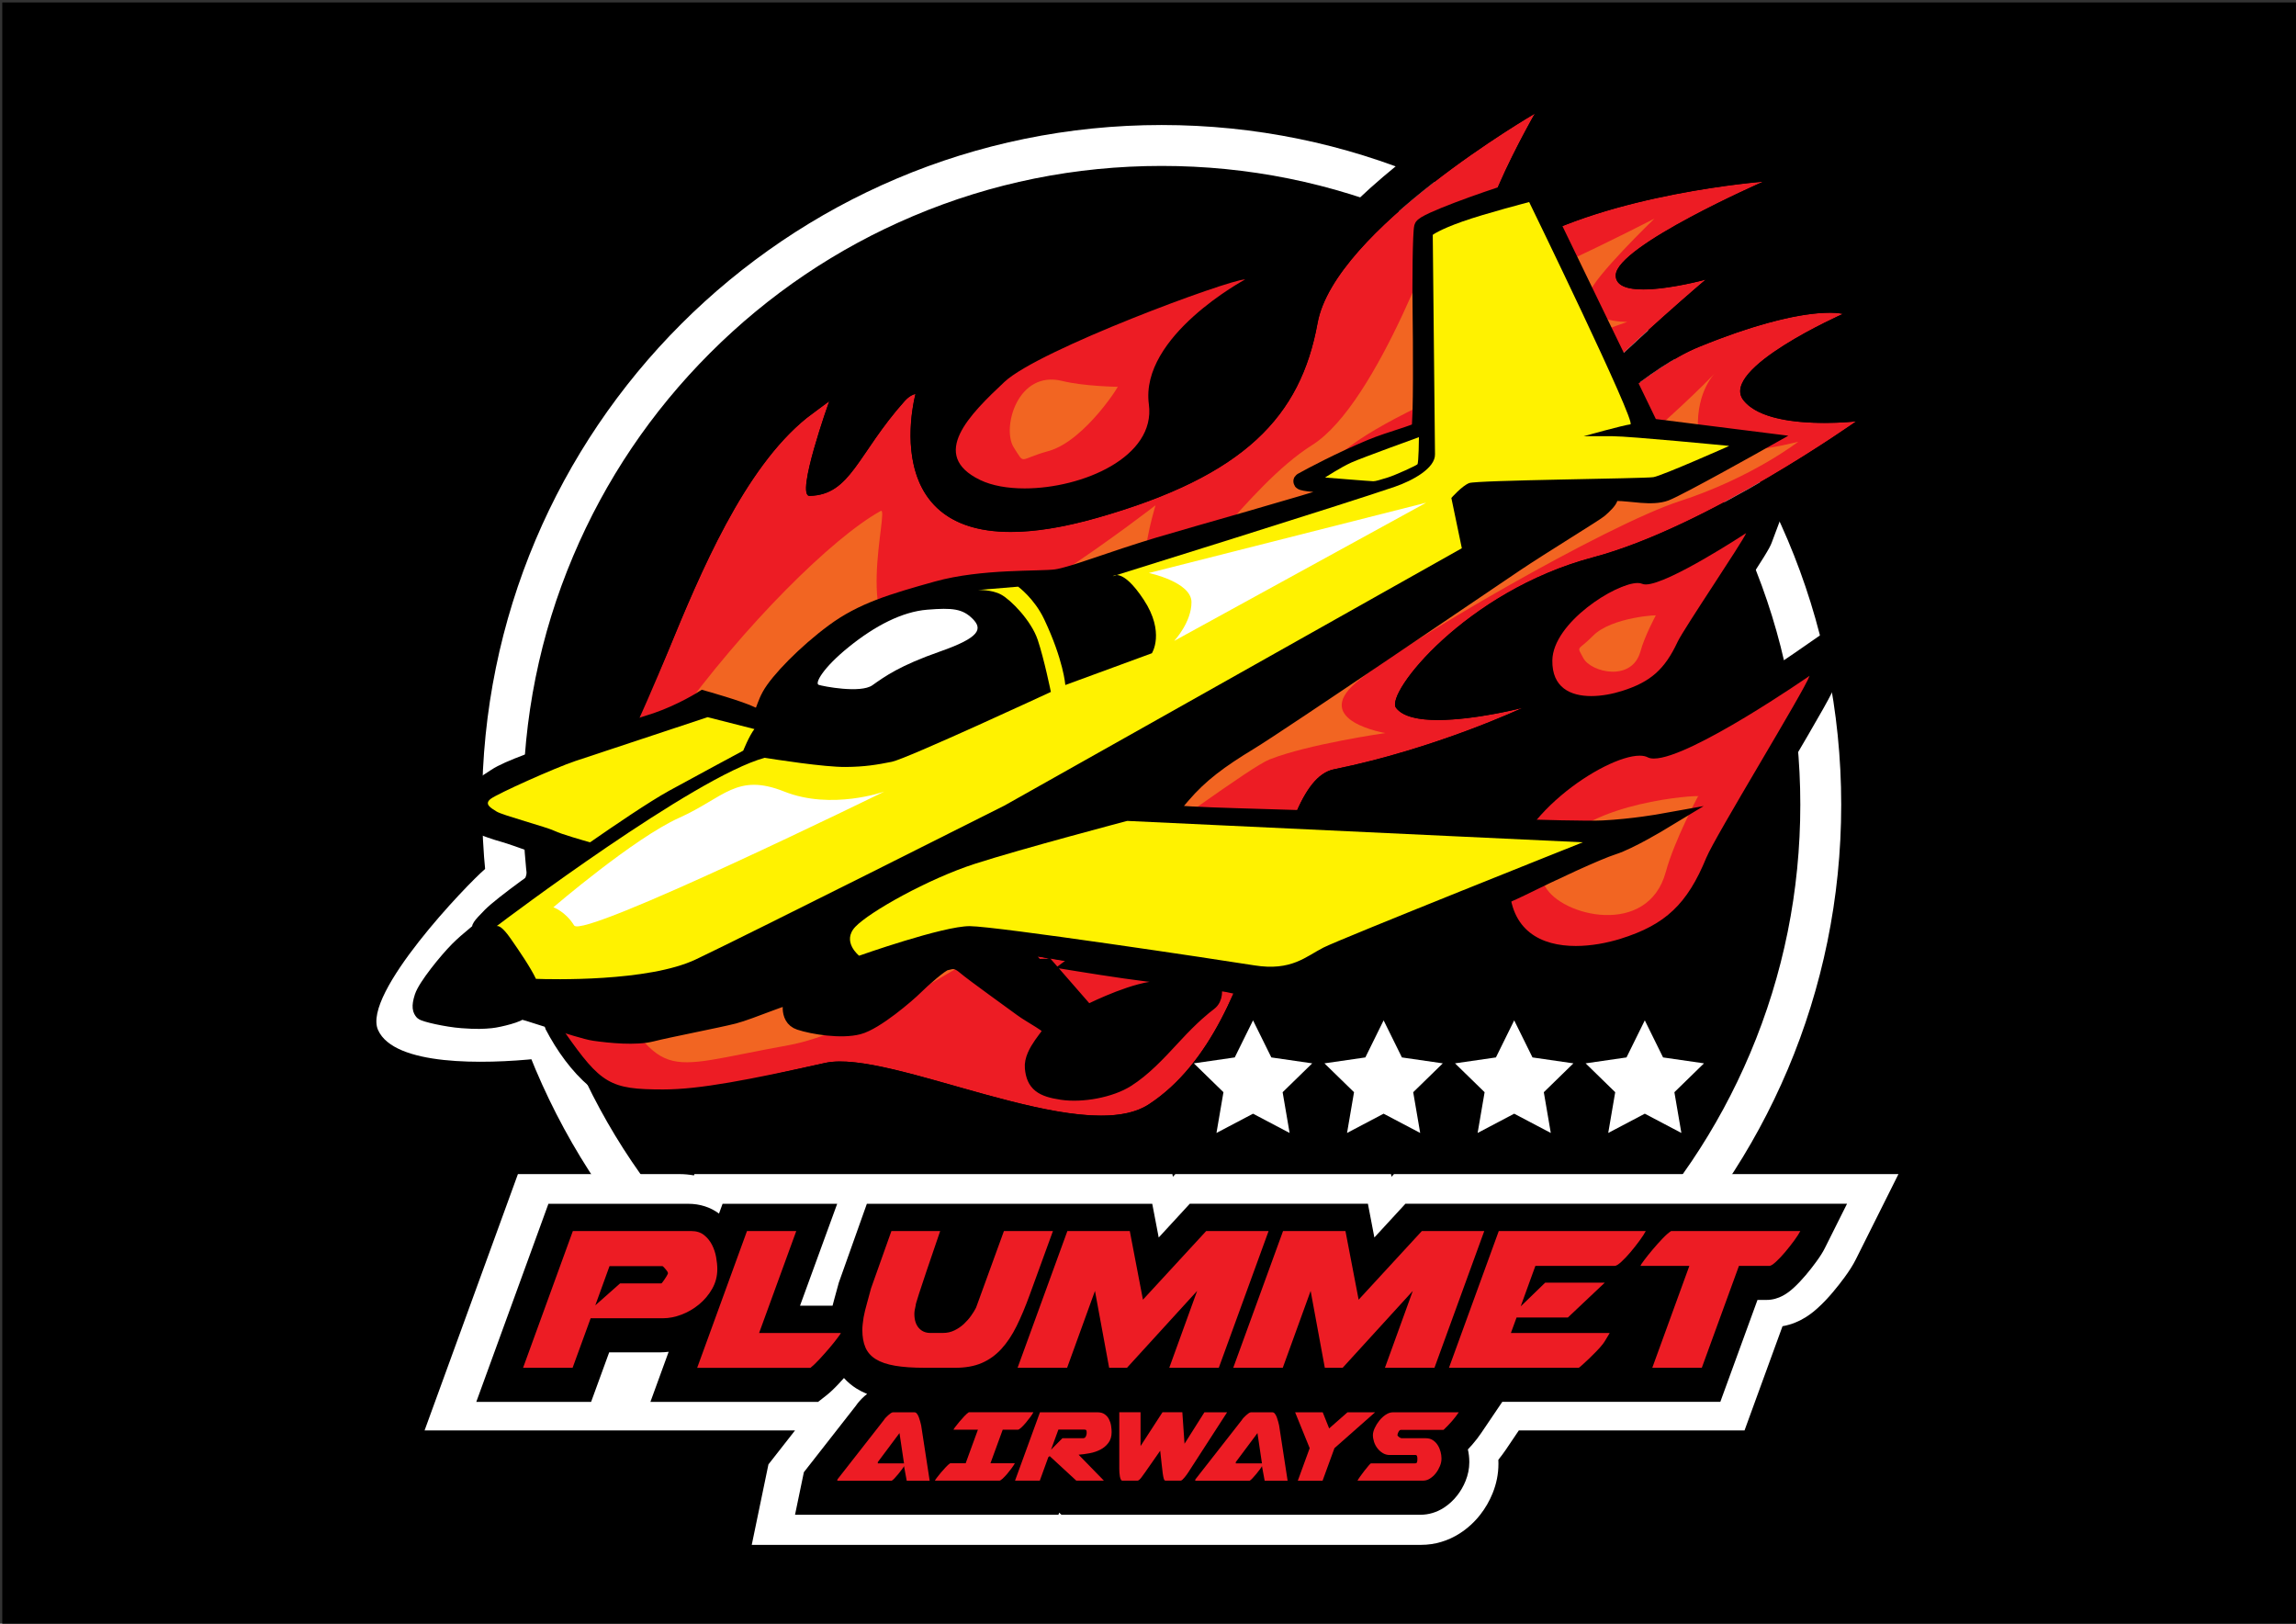 <?xml version="1.0" encoding="utf-8"?>
<!-- Generator: Adobe Illustrator 27.8.0, SVG Export Plug-In . SVG Version: 6.00 Build 0)  -->
<svg version="1.1" id="Layer_1" xmlns="http://www.w3.org/2000/svg" xmlns:xlink="http://www.w3.org/1999/xlink" x="0px" y="0px"
	 viewBox="0 0 841.89 595.28" style="enable-background:new 0 0 841.89 595.28;" xml:space="preserve">
<rect x="0" y="0" width="841.89" height="595.28" fill="#333333" stroke="none"/>
<style type="text/css">
	.st0{fill:#FFFFFF;}
	.st1{fill:#ED1C24;}
	.st2{fill:#F26522;}
	.st3{fill:#AB9433;}
	.st4{stroke:#000000;stroke-width:6;stroke-miterlimit:10;}
	.st5{fill:#FFF200;}
</style>
<rect x="0.83" y="0.9" width="841.89" height="595.28"/>
<g>
	<g>
		<path d="M425.96,542.51c-65.87,0-127.8-25.65-174.38-72.23c-46.58-46.58-72.23-108.51-72.23-174.38
			c0-65.87,25.65-127.8,72.23-174.38c46.58-46.58,108.51-72.23,174.38-72.23s127.8,25.65,174.38,72.23s72.23,108.51,72.23,174.38
			c0,65.87-25.65,127.8-72.23,174.38S491.83,542.51,425.96,542.51z"/>
		<path d="M425.95,68.28c30.74,0,60.55,6.01,88.59,17.87c27.1,11.46,51.45,27.88,72.36,48.8c20.92,20.92,37.33,45.26,48.8,72.36
			c11.86,28.04,17.87,57.84,17.87,88.59s-6.01,60.55-17.87,88.59c-11.46,27.1-27.88,51.45-48.8,72.36
			c-20.92,20.92-45.26,37.33-72.36,48.8c-28.04,11.86-57.84,17.87-88.59,17.87s-60.55-6.01-88.59-17.87
			c-27.1-11.46-51.45-27.88-72.36-48.8c-20.92-20.92-37.33-45.26-48.8-72.36c-11.86-28.04-17.87-57.84-17.87-88.59
			s6.01-60.55,17.87-88.59c11.46-27.1,27.88-51.45,48.8-72.36c20.92-20.92,45.26-37.33,72.36-48.8
			C365.41,74.29,395.21,68.28,425.95,68.28 M425.95,30.28c-146.69,0-265.61,118.92-265.61,265.61s118.92,265.61,265.61,265.61
			s265.61-118.92,265.61-265.61S572.65,30.28,425.95,30.28L425.95,30.28z"/>
	</g>
	<g>
		<path class="st0" d="M425.95,60.83c31.62,0,62.29,6.19,91.15,18.4c27.88,11.79,52.93,28.68,74.44,50.19
			c21.51,21.51,38.4,46.56,50.19,74.44c12.21,28.86,18.4,59.53,18.4,91.15s-6.19,62.29-18.4,91.15
			c-11.79,27.88-28.68,52.93-50.19,74.44s-46.56,38.4-74.44,50.19c-28.86,12.21-59.53,18.4-91.15,18.4s-62.29-6.19-91.15-18.4
			c-27.88-11.79-52.93-28.68-74.44-50.19s-38.4-46.56-50.19-74.44c-12.21-28.86-18.4-59.53-18.4-91.15s6.19-62.29,18.4-91.15
			c11.79-27.88,28.68-52.93,50.19-74.44c21.51-21.51,46.56-38.4,74.44-50.19C363.67,67.02,394.33,60.83,425.95,60.83 M425.95,45.83
			c-137.62,0-249.18,111.56-249.18,249.18S288.33,544.2,425.95,544.2s249.18-111.56,249.18-249.18S563.58,45.83,425.95,45.83
			L425.95,45.83z"/>
	</g>
	<g>
		<path class="st0" d="M661.27,430.44h-22.52h-25.51h-6.33h-3.07h-29.2h-25.46h-5.37h-9.74h-13.47h-9.46l-0.9,0.98l-0.19-0.98
			h-15.59h-2.25h-23.2h-5.37h-9.74h-13.47h-9.46l-0.9,0.98l-0.19-0.98h-15.58h-2.26h-23.2h-5.37h-9.74h-1.94h-30.22h-18.12h-4.55
			h-10.68h-20.16h-18.31h-15.11l-0.18,0.48c-1.76-0.31-3.57-0.48-5.43-0.48h-44.01h-15.11l-5.17,14.2l-18.51,50.82l-10.55,28.96
			h30.82h18.41h15.1l0.39,0h30.82h40.3l-5.16,6.59l-4.59,5.86l-6.12,29.5h27.6h20.28h4.46h1.1h8.53h0.91h1.05h23.19h0.74h5.85h9.2
			h15.13h8.7h6.3h0.51h5.71h10.36h5.66h5.37h7.31h9.97h3h4.47h0.7h0.39h8.53h3.79h9.21h12.16h0.83h2.1h22.35
			c5.01,0,9.93-1.47,14.23-4.25c2.85-1.85,5.36-4.15,7.46-6.85c1.84-2.35,3.35-4.97,4.48-7.75c1.43-3.51,2.16-7.15,2.16-10.78v-0.29
			c0-0.42-0.01-0.84-0.03-1.27c0.99-1.23,1.91-2.47,2.76-3.72l4.75-7.04h18.42v0h30.83h18.41h15.1l5.17-14.19l8.76-24.02
			c6.93-1.21,11.44-5.34,13.1-6.85c1.82-1.66,3.63-3.57,5.41-5.69c1.47-1.75,2.91-3.57,4.24-5.39c1.82-2.48,3.13-4.58,4.15-6.61
			l15.61-31.23H661.27z"/>
	</g>
	<path d="M659.05,441.3h-38.46h-8.93h-3.3h-5.97h-43.15h-10.77h-5.3h-2.58h-20.31h-4.93l-3.34,3.63l-8.06,8.75l-0.62-3.24
		l-1.75-9.13h-9.3h-12.12h-10.77h-5.3h-2.58H441.2h-4.93l-3.34,3.63l-8.06,8.75l-0.62-3.24l-1.75-9.13h-9.3h-12.11h-10.78h-5.3
		h-2.58h-15.39h-7.61h-15.76H325.8h-7.94l-2.66,7.48l-7.47,21l-0.16,0.44l-0.12,0.45c-0.54,2.03-1.04,3.86-1.49,5.44
		c-0.24,0.85-0.46,1.7-0.68,2.56h-11.93l8.12-22.26l5.51-15.1H290.9h-18.07h-7.88l-1.31,3.59c-3.15-2.35-7.02-3.59-11.25-3.59
		h-43.42h-7.88l-2.69,7.4l-18.26,50.13l-5.5,15.1h16.07h18.16h7.87l2.7-7.4l3.93-10.77h18.71c1.03,0,2.06-0.08,3.1-0.2l-1.19,3.26
		l-5.5,15.1h16.07h41.53h3.89l3.06-2.4c1.35-1.06,2.85-2.48,4.59-4.34c0.62-0.67,1.23-1.34,1.83-2.01c1.32,1.48,2.87,2.78,4.61,3.87
		c1.2,0.75,2.49,1.4,3.89,1.97c-0.33,0.27-0.67,0.51-0.99,0.8c-0.61,0.55-1.19,1.14-1.73,1.73c-0.56,0.62-1.03,1.21-1.43,1.82
		l-16.66,21.29l-2.39,3.05l-3.24,15.6h14.39h20.01h2.32h3.16h8.42h1.94h11.17h2.13h10.3h5.77h9.08h7.89l0.28-0.76l0.83,0.76h4.4
		h10.12h6.72h5.63h6.71h3.51h4.12h1.46h5.3h20.01h1.56h0.77h3.16h8.42h3.74h3.7h5.38h0.29h7.57h4.95h24.12
		c3.01,0,5.98-0.89,8.59-2.58c1.86-1.21,3.51-2.72,4.89-4.5c1.25-1.6,2.27-3.37,3.04-5.26c0.92-2.27,1.39-4.58,1.39-6.86v-0.28
		c0-1.45-0.17-2.95-0.52-4.47c0.56-0.59,1.1-1.18,1.62-1.78c1.22-1.41,2.34-2.85,3.31-4.3l7.68-11.36h26.96c4.3,0,10.89,0,10.89,0
		h16.07h18.16h7.87l2.7-7.4l10.93-29.97h3.29c4.59,0,7.91-2.54,10-4.46c1.47-1.34,2.95-2.91,4.43-4.66c1.32-1.56,2.59-3.18,3.77-4.8
		c1.45-1.98,2.47-3.59,3.21-5.07l8.14-16.28H659.05z M306.01,543.73c0-0.01-0.01,0.02-0.02,0.04
		C306,543.76,306.01,543.73,306.01,543.73C306.01,543.73,306.01,543.73,306.01,543.73z M305.98,543.81
		c-0.02,0.06-0.04,0.14-0.07,0.26C305.94,543.95,305.96,543.86,305.98,543.81z"/>
	<g>
		<g>
			<g>
				<path class="st1" d="M210.05,451.32h43.42c1.89,0,3.45,0.49,4.68,1.47c1.23,0.98,2.21,2.18,2.93,3.6
					c0.72,1.42,1.23,2.93,1.51,4.54c0.28,1.61,0.43,3.04,0.43,4.3c0,2.65-0.63,5.08-1.89,7.28c-1.26,2.21-2.87,4.11-4.82,5.72
					c-1.96,1.61-4.1,2.86-6.43,3.74c-2.33,0.88-4.57,1.32-6.72,1.32h-26.58l-6.62,18.16h-18.16L210.05,451.32z M218.28,478.56
					l9.08-8.04h15.13c0.06,0,0.2-0.14,0.43-0.43c0.22-0.28,0.46-0.62,0.71-0.99c0.25-0.38,0.49-0.74,0.71-1.09
					c0.22-0.35,0.36-0.61,0.43-0.8l0.19-0.47c-0.06-0.06-0.13-0.22-0.19-0.47c-0.19-0.32-0.52-0.74-0.99-1.28
					c-0.47-0.54-0.77-0.8-0.9-0.8h-19.39L218.28,478.56z"/>
			</g>
			<g>
				<path class="st1" d="M255.64,501.46l18.26-50.13h18.07l-13.62,37.36h29.99c0.06,0-0.3,0.54-1.09,1.61
					c-0.79,1.07-1.78,2.32-2.98,3.74c-1.2,1.42-2.46,2.84-3.78,4.26c-1.32,1.42-2.43,2.48-3.31,3.17H255.64z"/>
			</g>
			<g>
				<path class="st1" d="M319.39,472.32l7.47-21h17.88c-2.21,6.43-3.91,11.43-5.11,14.99c-1.2,3.56-2.08,6.23-2.65,7.99
					c-0.57,1.77-0.91,2.88-1.04,3.36c-0.13,0.47-0.19,0.8-0.19,0.99c-0.32,1.26-0.47,2.27-0.47,3.03c0,2.21,0.53,3.93,1.61,5.16
					c1.07,1.23,2.49,1.84,4.26,1.84h4.64c1.51,0,2.92-0.32,4.21-0.95c1.29-0.63,2.44-1.42,3.45-2.36c1.01-0.95,1.89-1.95,2.65-3.03
					c0.76-1.07,1.36-2.05,1.8-2.93l10.22-28.09h17.97l-8.51,23.36c-1.58,4.35-3.18,8.18-4.82,11.49c-1.64,3.31-3.5,6.1-5.58,8.37
					c-2.08,2.27-4.48,3.99-7.19,5.16c-2.71,1.17-5.96,1.75-9.74,1.75h-11.07c-4.41,0-8.09-0.25-11.02-0.76
					c-2.93-0.5-5.28-1.31-7.05-2.41c-1.77-1.1-3.03-2.54-3.78-4.3c-0.76-1.77-1.13-3.91-1.13-6.43c0-0.69,0.05-1.42,0.14-2.18
					c0.09-0.76,0.2-1.58,0.33-2.46c0.31-1.64,0.71-3.28,1.18-4.92C318.31,476.36,318.83,474.46,319.39,472.32z"/>
			</g>
			<g>
				<path class="st1" d="M428.74,501.46l10.22-28.19l-25.73,28.19h-6.53l-5.2-28.19l-10.22,28.19h-18.16l18.26-50.13h22.89
					l4.82,25.16l23.18-25.16h22.89l-18.26,50.13H428.74z"/>
			</g>
			<g>
				<path class="st1" d="M507.82,501.46l10.22-28.19l-25.73,28.19h-6.53l-5.2-28.19l-10.22,28.19H452.2l18.26-50.13h22.89
					l4.83,25.16l23.17-25.16h22.89l-18.26,50.13H507.82z"/>
			</g>
			<g>
				<path class="st1" d="M603.46,451.32c-0.44,0.88-1.18,2.03-2.22,3.45c-1.04,1.42-2.14,2.82-3.31,4.21
					c-1.17,1.39-2.3,2.59-3.4,3.6c-1.1,1.01-1.91,1.51-2.41,1.51h-29.13l-5.39,14.85l8.99-8.7h21.85l-13.53,12.77h-18.82l-2.08,5.68
					h36.23c-0.06,0.13-0.22,0.39-0.47,0.8c-0.25,0.41-0.51,0.84-0.76,1.28c-0.25,0.44-0.51,0.85-0.76,1.23
					c-0.25,0.38-0.41,0.6-0.47,0.66c-0.57,0.76-1.34,1.64-2.32,2.65c-0.98,1.01-1.94,1.97-2.89,2.88c-0.95,0.92-1.78,1.69-2.51,2.32
					c-0.73,0.63-1.12,0.95-1.18,0.95h-47.58l18.26-50.13H603.46z"/>
			</g>
			<g>
				<path class="st1" d="M619.45,464.09h-17.88V464c0.06-0.25,0.52-0.95,1.37-2.08c0.85-1.13,1.86-2.4,3.03-3.78s2.37-2.73,3.6-4.02
					c1.23-1.29,2.29-2.22,3.17-2.79h47.39c-0.44,0.88-1.18,2.03-2.22,3.45c-1.04,1.42-2.14,2.82-3.31,4.21
					c-1.17,1.39-2.3,2.59-3.4,3.6c-1.1,1.01-1.91,1.51-2.41,1.51h-11.16l-13.62,37.36h-18.16L619.45,464.09z"/>
			</g>
			<g>
				<path class="st1" d="M332.47,542.84l-0.99-5.34c-0.06,0.19-0.29,0.55-0.69,1.09c-0.39,0.54-0.84,1.1-1.32,1.7
					c-0.49,0.6-0.97,1.15-1.44,1.65c-0.47,0.5-0.82,0.8-1.04,0.9h-20.01c0.06-0.25,0.09-0.36,0.09-0.33v-0.14l17.03-21.76
					c0.09-0.19,0.28-0.44,0.57-0.76c0.28-0.32,0.59-0.62,0.92-0.92s0.66-0.57,0.99-0.8c0.33-0.24,0.61-0.35,0.83-0.35h7.95
					c0.31,0,0.61,0.17,0.87,0.52c0.27,0.35,0.5,0.77,0.69,1.28c0.19,0.51,0.35,1.03,0.5,1.58c0.14,0.55,0.26,1.02,0.35,1.4
					l3.12,20.29H332.47z M321.88,536.5h9.6l-1.66-11.11l-7.95,10.64V536.5z"/>
			</g>
			<g>
				<path class="st1" d="M342.83,542.79c0.03-0.13,0.26-0.47,0.69-1.04c0.43-0.57,0.93-1.2,1.51-1.89c0.58-0.69,1.18-1.36,1.8-2.01
					c0.61-0.65,1.14-1.11,1.58-1.4h5.68l4.49-12.3h-8.94v-0.05c0.03-0.13,0.26-0.47,0.69-1.04c0.43-0.57,0.93-1.2,1.51-1.89
					c0.58-0.69,1.18-1.36,1.8-2.01c0.61-0.65,1.14-1.11,1.58-1.4h23.7c-0.22,0.44-0.59,1.02-1.11,1.73
					c-0.52,0.71-1.07,1.41-1.65,2.1c-0.58,0.69-1.15,1.29-1.7,1.8c-0.55,0.5-0.95,0.76-1.21,0.76h-5.58l-4.49,12.3h8.94
					c-0.22,0.44-0.59,1.02-1.11,1.73c-0.52,0.71-1.07,1.41-1.65,2.1c-0.58,0.69-1.15,1.29-1.7,1.8c-0.55,0.5-0.95,0.76-1.21,0.76
					h-23.6V542.79z"/>
			</g>
			<g>
				<path class="st1" d="M381.33,517.77h21.09c1.07,0,1.95,0.24,2.62,0.71s1.21,1.07,1.58,1.8c0.38,0.73,0.64,1.51,0.78,2.37
					c0.14,0.85,0.21,1.64,0.21,2.36c0,1.61-0.4,2.93-1.18,3.97c-0.79,1.04-1.77,1.87-2.96,2.48c-1.18,0.61-2.49,1.06-3.93,1.32
					c-1.43,0.27-2.78,0.45-4.04,0.54l9.27,9.51h-10.12l-9.74-8.99l-0.52,0.38l-3.12,8.61h-9.08L381.33,517.77z M398.45,525.01
					c0-0.25-0.05-0.46-0.14-0.64c-0.09-0.17-0.33-0.26-0.71-0.26h-9.51l-2.7,7.38l4.16-4.21h7.57c0.47,0,0.81-0.21,1.02-0.64
					c0.2-0.43,0.31-0.8,0.31-1.11V525.01z"/>
			</g>
			<g>
				<path class="st1" d="M441.63,517.77h8.32l-14.28,22.09c-0.13,0.19-0.31,0.45-0.54,0.78c-0.24,0.33-0.49,0.66-0.76,0.99
					c-0.27,0.33-0.54,0.61-0.8,0.85c-0.27,0.24-0.48,0.35-0.64,0.35h-5.58c-0.25,0-0.45-0.21-0.59-0.64
					c-0.14-0.43-0.28-1.08-0.4-1.96c-0.13-0.88-0.26-2.02-0.4-3.4c-0.14-1.39-0.32-3.04-0.54-4.97l-5.58,7.99
					c-0.16,0.19-0.35,0.45-0.57,0.78c-0.22,0.33-0.46,0.66-0.71,0.99c-0.25,0.33-0.5,0.61-0.76,0.85s-0.47,0.35-0.66,0.35h-5.63
					c-0.22,0-0.4-0.15-0.54-0.45c-0.14-0.3-0.25-0.66-0.33-1.09c-0.08-0.43-0.13-0.89-0.17-1.39c-0.03-0.5-0.05-0.96-0.05-1.37
					v-20.76h7.8v12.39l8.04-12.39h7.28l0.8,11.54L441.63,517.77z"/>
			</g>
			<g>
				<path class="st1" d="M463.72,542.84l-0.99-5.34c-0.06,0.19-0.29,0.55-0.69,1.09c-0.39,0.54-0.84,1.1-1.32,1.7
					c-0.49,0.6-0.97,1.15-1.44,1.65c-0.47,0.5-0.82,0.8-1.04,0.9h-20.01c0.06-0.25,0.09-0.36,0.09-0.33v-0.14l17.03-21.76
					c0.09-0.19,0.28-0.44,0.57-0.76c0.28-0.32,0.59-0.62,0.92-0.92c0.33-0.3,0.66-0.57,0.99-0.8c0.33-0.24,0.61-0.35,0.83-0.35h7.95
					c0.32,0,0.61,0.17,0.87,0.52c0.27,0.35,0.5,0.77,0.69,1.28c0.19,0.51,0.35,1.03,0.5,1.58c0.14,0.55,0.26,1.02,0.35,1.4
					l3.12,20.29H463.72z M453.13,536.5h9.6l-1.65-11.11l-7.95,10.64V536.5z"/>
			</g>
			<g>
				<path class="st1" d="M480.23,530.92l-5.34-13.15h10.12l2.36,5.91l6.72-5.91h10.12l-14.9,13.15l-4.35,11.92h-9.08L480.23,530.92z
					"/>
			</g>
			<g>
				<path class="st1" d="M519.72,534.89v-0.28c0-0.25-0.05-0.51-0.14-0.78c-0.09-0.27-0.27-0.4-0.52-0.4h-9.46
					c-0.95,0-1.8-0.23-2.55-0.69s-1.41-1.04-1.96-1.75c-0.55-0.71-0.97-1.49-1.25-2.34c-0.28-0.85-0.43-1.69-0.43-2.51
					c0-0.76,0.22-1.62,0.66-2.58c0.44-0.96,1.01-1.88,1.7-2.74c0.69-0.87,1.48-1.59,2.36-2.18c0.88-0.58,1.77-0.87,2.65-0.87h24.12
					c-0.73,1.07-1.55,2.15-2.48,3.22c-0.93,1.07-1.96,2.14-3.1,3.22h-15.61c-0.35,0-0.65,0.24-0.9,0.71
					c-0.25,0.47-0.38,0.85-0.38,1.13v0.24c0,0.03,0.06,0.1,0.19,0.21c0.13,0.11,0.22,0.2,0.28,0.26c0.13,0.13,0.31,0.24,0.54,0.35
					c0.24,0.11,0.37,0.17,0.4,0.17h8.99c1.01,0,1.88,0.24,2.6,0.73c0.72,0.49,1.32,1.1,1.77,1.84c0.46,0.74,0.8,1.54,1.02,2.39
					c0.22,0.85,0.33,1.64,0.33,2.36v0.28c0,0.82-0.19,1.69-0.57,2.62c-0.38,0.93-0.87,1.79-1.49,2.58
					c-0.61,0.79-1.32,1.44-2.13,1.96c-0.8,0.52-1.63,0.78-2.48,0.78h-24.12c0.16-0.32,0.48-0.82,0.97-1.51
					c0.49-0.69,1.01-1.39,1.56-2.1c0.55-0.71,1.06-1.34,1.54-1.89c0.47-0.55,0.76-0.83,0.85-0.83h16.08c0.47,0,0.75-0.14,0.83-0.43
					c0.08-0.28,0.12-0.58,0.12-0.9V534.89z"/>
			</g>
		</g>
	</g>
	<path class="st1" d="M432.99,361.08"/>
	<g>
		<path class="st1" d="M375.7,184.07c-7.2,0-13.57-1.23-18.42-3.56c-6.87-3.3-10.79-7.77-11.63-13.27
			c-1.59-10.33,7.78-20.1,19.27-30.88c12.99-12.2,83.48-38.89,91.52-38.89c0.2,0,0.38,0.01,0.55,0.02l16.77,1.43l-14.84,7.96
			c-9.89,5.32-35.07,23.01-32.71,40.68c0.94,7.05-1.23,13.83-6.28,19.6C409.71,178.84,390.35,184.07,375.7,184.07z"/>
		<path d="M456.44,102.46c0.04,0,0.08,0,0.12,0c0,0-38.64,20.72-35.3,45.75c2.58,19.35-24.39,30.85-45.56,30.85
			c-6.22,0-11.94-0.99-16.26-3.07c-19.03-9.15-3.77-24.11,8.89-36C380.9,128.2,450.73,102.47,456.44,102.46 M456.44,92.46
			L456.44,92.46h-0.01c-1.53,0-3.85,0-17.65,4.75c-8.25,2.84-18.03,6.5-27.54,10.31c-26.54,10.63-43.28,19.1-49.75,25.19
			c-9.67,9.08-22.91,21.52-20.79,35.29c0.77,4.97,3.89,11.96,14.41,17.01c5.52,2.65,12.64,4.06,20.59,4.06
			c15.78,0,36.74-5.76,48-18.62c6.03-6.88,8.61-15.03,7.47-23.55c-1.83-13.73,19.5-29.92,30.11-35.62l29.7-15.93l-33.58-2.85
			C457.09,92.48,456.76,92.46,456.44,92.46L456.44,92.46z"/>
	</g>
	<g>
		<path class="st1" d="M583.45,260.19c-6.23,0-11.29-1.81-14.66-5.23c-3.14-3.19-4.69-7.55-4.59-12.96
			c0.3-17.45,26.28-33.26,36.28-33.26c1.16,0,2.23,0.18,3.18,0.53c4.4-0.33,20.87-9.47,33.85-18.01l12.82-8.44l-5.39,14.37
			c-0.65,1.74-3.38,6.04-12.43,19.92c-5.3,8.13-11.9,18.25-12.88,20.34c-5.28,11.32-11.62,16.92-23.38,20.63
			C593.22,259.04,588.52,260.19,583.45,260.19C583.45,260.19,583.45,260.19,583.45,260.19z"/>
		<path d="M640.27,195.44c-1.13,3.02-22.93,35.14-25.15,39.9c-4.7,10.07-9.89,14.67-20.35,17.97c-3.48,1.1-7.5,1.88-11.31,1.88
			c-7.64,0-14.42-3.13-14.25-13.1c0.23-13.8,23.24-28.35,31.29-28.35c0.66,0,1.22,0.1,1.66,0.3c0.34,0.16,0.78,0.23,1.3,0.23
			C611.65,214.28,640.27,195.44,640.27,195.44 M660.41,170.21l-25.64,16.88c-12.3,8.1-26.13,15.69-30.91,17.03
			c-1.07-0.25-2.2-0.38-3.37-0.38c-7.86,0-17.95,5.76-24.77,11.15c-6.08,4.8-16.3,14.7-16.51,27.03c-0.14,8.46,3.2,13.67,6.03,16.55
			c4.32,4.4,10.62,6.72,18.22,6.72c5.71,0,10.94-1.27,14.32-2.34c13.12-4.14,20.52-10.67,26.41-23.28
			c1.03-2.08,7.95-12.7,12.53-19.73c10.18-15.62,12.12-18.74,12.92-20.89L660.41,170.21L660.41,170.21z M640.27,205.44
			L640.27,205.44L640.27,205.44L640.27,205.44z"/>
	</g>
	<g>
		<path class="st1" d="M202.91,379.12c26.5,30.54,31.59,25.55,99.69,10.55c23.87-5.26,94.03,31.31,118.65,15.19
			c45.63-29.87,43.66-117.92,67.9-122.83c37.32-7.55,69.24-22.56,69.24-22.56s-39.02,10.09-46.52,0
			c-3.95-5.31,25.55-42.73,72.2-55.13c41.98-11.15,96.56-49.88,96.56-49.88s-32.45,3.74-41.38-7.78
			c-8.92-11.51,36.51-31.6,36.51-31.6s-13.25-4.02-52.74,12.05s-103.58,98.04-105.75,79.56c-2.16-18.48,45.98-45.27,63.83-63.49
			s44.35-40.72,44.35-40.72s-33.26,9.11-33-1.61s54.12-34.29,54.12-34.29s-56.28,4.29-89.82,24.11s6.05-49.08,6.05-49.08
			s-73.48,42.63-79.7,76.82s-26.66,55.97-80.77,71.38c-85.74,24.41-66.65-45.39-66.65-45.39s-1.83,0.17-4,2.6
			c-17.35,19.45-19.69,34.41-34.84,34.75c-5.25,0.12,7.22-34.71,7.22-34.71s-7.36,5.41-8.26,6.14
			c-23.04,18.57-38.98,56.67-50.88,85.63C225.86,285.29,176.41,348.58,202.91,379.12z"/>
		<path d="M562.82,41.64c0,0-30.26,52.66-15.46,52.66c2.13,0,5.19-1.09,9.41-3.58c33.54-19.82,89.82-24.11,89.82-24.11
			s-53.85,23.57-54.12,34.29c-0.1,3.97,4.4,5.22,10.11,5.22c9.7,0,22.89-3.61,22.89-3.61s-26.5,22.5-44.35,40.72
			c-17.85,18.22-65.99,45-63.83,63.49c0.22,1.85,1.06,2.7,2.43,2.7c12.34,0,67.79-67.8,103.31-82.26
			c26.32-10.72,40.99-12.5,47.84-12.5c3.43,0,4.9,0.45,4.9,0.45s-45.44,20.09-36.51,31.6c5.41,6.98,19.48,8.35,29.71,8.35
			c6.64,0,11.67-0.58,11.67-0.58s-54.58,38.73-96.56,49.88c-46.65,12.39-76.15,49.82-72.2,55.13c2.5,3.36,8.5,4.48,15.39,4.48
			c13.78,0,31.12-4.48,31.12-4.48s-31.91,15-69.24,22.56c-24.24,4.91-22.27,92.95-67.9,122.83c-4.51,2.95-10.54,4.14-17.53,4.14
			c-28.62,0-73.36-19.85-95.63-19.85c-2.02,0-3.87,0.16-5.49,0.52c-27.86,6.14-45.95,9.72-59.43,9.72
			c-19.47,0-22.75-1.94-36.17-21.1c-13.42-19.16-10.76-39.13,3-64.62c12.49-23.14,25.86-52.72,34.94-74.82
			c11.9-28.96,27.85-67.06,50.88-85.63c0.9-0.73,8.26-6.14,8.26-6.14s-12.43,34.71-7.24,34.71c0.01,0,0.02,0,0.03,0
			c15.15-0.35,17.49-15.31,34.84-34.75c2.17-2.43,4-2.6,4-2.6s-13.84,50.57,34.93,50.57c8.52,0,18.97-1.55,31.72-5.18
			c54.11-15.4,74.55-37.18,80.77-71.38C489.34,84.26,562.82,41.64,562.82,41.64 M304.09,147.08L304.09,147.08 M517.11,56.72
			c-28.46,22.2-43.87,41.61-47.1,59.35c-4.81,26.46-18.42,45.89-71.31,60.95c-10.88,3.1-20.33,4.67-28.08,4.67
			c-9.37,0-15.87-2.27-19.33-6.76c-6-7.78-3.93-22.49-2.73-27.03c1.15-4.22,0.16-8.7-2.65-12.05c-2.54-3.03-6.28-4.73-10.2-4.73
			c-0.41,0-0.83,0.02-1.25,0.06c-2.12,0.2-7.6,1.27-12.71,7c-1.72,1.93-3.3,3.81-4.76,5.63c-1.46-5.77-6.69-10.04-12.91-10.04h-0.01
			c-3.01,0-5.78,1-8.01,2.68c-3.44,2.53-7.68,5.67-8.61,6.41c-26.12,21.05-42.72,61.44-54.85,90.94
			c-5.44,13.23-14.39,28.26-23.04,42.79c-10.49,17.61-12.65,33.19-18.52,50.1c-7.67,22.1,12.69,77.28,43.67,80.05
			s39.88,2.74,70.73-4.05c0.36-0.08,1.17-0.21,2.62-0.21c8.59,0,23.8,4.32,38.52,8.49c19.69,5.59,40.06,11.36,57.12,11.36
			c10.22,0,18.34-2.06,24.83-6.31c29.54-19.34,41.02-56.96,50.24-87.19c2.82-9.25,5.49-17.99,8.24-24.57
			c2.78-6.66,4.7-8.73,5.29-9.26c38.23-7.81,70.39-22.81,71.75-23.45c6.22-2.93,9.2-10.11,6.86-16.58c-1.94-5.39-7.03-8.8-12.53-8.8
			c-1.1,0-2.23,0.14-3.34,0.43c-0.13,0.03-12.21,3.12-23.19,3.89c9.72-10.55,28.73-26.1,55.62-33.24
			c43.81-11.64,116.38-69.91,116.38-69.91s-29.2-5.59-34.91-5.59c-5.21,0-9.19-0.39-12.15-0.91c5.98-4.26,42.32-29.32,42.32-29.32
			s-45.44-8.92-61.37-3.89c1.48-3.57,19.19-16.39,19.19-16.39s-24.38-0.51-27.74-1.5c7.03-3.68,16.05-9.58,21.97-12.86
			c5.91-3.28,25.01-17.91,25.01-17.91s-21.45-2.37-32.12-2.66s-46.9,0.89-82.24,16.85c3.29-7.58,5.13-17.35,9.86-25.58
			c3-5.23,12.14-18.65,12.14-18.65S536.75,41.4,517.11,56.72z M562.82,54.96L562.82,54.96L562.82,54.96L562.82,54.96z"/>
	</g>
	<path class="st2" d="M423.71,185.24c0,0-64.93,50.53-88.58,50.53s-8.72-50.37-12.2-48.44c-35.41,19.57-129.98,129.07-105.16,167.82
		c27.26,42.57,22,36.92,71.26,28.06c49.26-8.87,162.27-99.15,176.5-104.79s42.48-9.67,42.48-9.67s-27.06-4.43-10.87-18.45
		c16.19-14.02,92.09-57.9,118.69-66.54c26.6-8.63,43.55-21.82,43.55-21.82s-36.17,9.85-36.78-4.54c-0.61-14.4,6.51-20.85,6.51-20.85
		s-50.52,53.01-89.27,62.78c-38.75,9.77-68.74-12.88-49-32.19C510.57,147.83,596.72,118,596.72,118s-16.8,0.44-13.96-10.44
		c1.53-5.87,23.9-27.44,23.9-27.44s-64.52,33.59-68.42,27.44c-4.71-7.42-9.19-28.33-9.19-28.33s-23.53,68.6-47.87,83.91
		s-48.24,54.8-57.46,53.4C414.49,215.14,423.71,185.24,423.71,185.24z"/>
	<g>
		<path class="st1" d="M577.8,351.82c-18.46,0-29.17-10.18-29.38-27.92c-0.15-12.69,8.2-23.83,15.23-30.94
			c11.59-11.72,28.09-20.91,37.57-20.91c1.91,0,3.6,0.35,5.03,1.05c0.05,0,0.12,0.01,0.21,0.01c8.08,0,36.57-17.23,54.21-29.46
			l12.17-8.43l-4.56,14.08c-0.89,2.75-6.3,12.06-18.42,32.67c-8.46,14.39-18.06,30.7-19.59,34.42
			c-7.56,18.4-16.57,26.91-34.45,32.51C591.59,350.23,585.02,351.82,577.8,351.82C577.8,351.82,577.8,351.82,577.8,351.82z"/>
		<path d="M663.53,247.76c-1.65,5.09-34.59,58.73-37.88,66.73c-6.95,16.92-14.94,24.51-31.32,29.64c-5.07,1.59-10.9,2.68-16.53,2.68
			c-12.56,0-24.17-5.44-24.38-22.98c-0.27-23.3,34.83-46.79,47.8-46.79c1.17,0,2.17,0.19,2.93,0.59c0.6,0.32,1.38,0.46,2.31,0.46
			C619.74,278.11,663.53,247.76,663.53,247.76 M682.16,222.68l-24.33,16.86c-0.11,0.07-10.71,7.41-22.77,14.68
			c-18.76,11.31-26,13.41-28,13.8c-1.77-0.64-3.73-0.97-5.83-0.97c-12.47,0-30.13,11.26-41.13,22.39
			c-11.04,11.17-16.81,23.11-16.67,34.52c0.16,14.04,6.27,21.78,11.36,25.79c5.94,4.69,13.68,7.06,23.02,7.06
			c7.85,0,14.95-1.71,19.52-3.14c19.28-6.04,29.46-15.63,37.58-35.38c1.39-3.4,11.73-20.96,19.28-33.79
			c13.94-23.69,17.85-30.55,18.86-33.66L682.16,222.68L682.16,222.68z M663.53,257.76L663.53,257.76L663.53,257.76L663.53,257.76z"
			/>
	</g>
	<g>
		<path class="st3" d="M485.06,148.57c0.09-0.12,0.18-0.23,0.26-0.35C485.23,148.34,485.14,148.46,485.06,148.57
			C485.06,148.57,485.06,148.57,485.06,148.57z"/>
	</g>
	<path class="st0" d="M177.87,318.59c-6.48,5.48-45.16,45.78-39.25,59.02c5.91,13.25,38.86,12.56,58.52,10.51
		c7.77-0.81-0.09-21.39-3.4-34.63C190.42,340.24,184.02,313.39,177.87,318.59z"/>
	<path class="st2" d="M566.58,324.99c-5.42-10.17-4.51-5.1,7.45-17.29c14.58-14.86,52.88-16.51,48.54-15.65
		c0,0-8.65,16.14-11.75,27.57C604.29,343.79,572.4,335.9,566.58,324.99z"/>
	<path class="st4" d="M592.64,180.65c5.45,0,13.09,1.91,18.13,0c5.03-1.91,35.57-19.07,35.57-19.07l-41.17-5.18l-42.33-87.41
		c0,0-1.8-0.86-9.71,1.6c-7.9,2.45-31.06,10.58-31.6,12.65c-0.54,2.07-0.77,20.09-0.54,33.12c0.11,6.21,0.37,39.46-0.54,41.14
		c-0.6,1.1-10.65,3.61-17.71,6.54c-11.5,4.78-22.31,10.56-25.34,12.26c-2.35,1.32,21.64,1.78,18.69,2.72
		c-22.68,7.24-55.33,16.19-71,20.87c-17.71,5.29-31.88,11.01-37.87,11.83c-5.99,0.82-26.97-0.27-43.59,4.36
		c-16.62,4.63-27.52,7.9-37.87,15.53c-10.35,7.63-20.43,17.98-23.43,23.43s-2.18,9.26-6.54,7.08s-17.98-5.99-17.98-5.99
		s-7.63,4.9-17.16,8.17c-9.54,3.27-49.86,14.44-58.85,20.43c-8.99,5.99-14.44,8.72-13.89,12.26c0.54,3.54,11.72,7.36,16.62,8.72
		c4.9,1.36,20.71,7.36,21.8,7.63c1.09,0.27,3.81,0.15-1.09,3.35c-4.9,3.19-20.98,14.6-25.34,18.99c-4.36,4.39-3.95,4.5-3.81,5.04
		c0.14,0.54-4.16,3.41-8.21,7.49c-4.05,4.09-11.68,13.49-12.9,17.3c-1.23,3.81-0.54,4.77,0,5.45c0.54,0.68,8.85,2.59,14.44,3
		c5.59,0.41,7.76,0.27,10.63,0c2.86-0.27,10.9-2.32,10.49-3.27c-0.41-0.95,21.66,7.08,27.38,7.9c5.72,0.82,15.26,1.77,21.11,0.27
		s24.25-5.04,30.1-6.54c5.86-1.5,20.84-8.04,21.11-6.95c0.27,1.09-1.91,7.63,3,9.26s15.26,3.27,21.52,1.63
		c6.27-1.63,17.98-11.72,20.71-14.44c2.72-2.72,9.54-8.72,11.17-8.99c1.63-0.27,3.54-1.63,7.08,1.36c3.54,3,17.71,13.08,20.98,15.53
		c3.27,2.45,10.9,6.27,10.9,7.9c0,1.63-7.36,8.17-6.81,13.89c0.54,5.72,3.27,7.63,10.63,8.72c7.36,1.09,17.71-0.82,23.7-4.63
		c5.99-3.81,10.9-8.99,17.44-16.07c6.54-7.08,10.63-10.35,12.8-11.99c2.18-1.63,1.91-4.9,1.36-5.99c-0.54-1.09,1.09-1.91,7.9-0.27
		c6.81,1.63,9.81,2.18,19.62-0.82c9.81-3,73.87-29.15,85.43-34.87c11.56-5.72,27.9-13.35,33.9-15.26s17.71-8.99,17.71-8.99
		s-10.63,1.91-21.52,2.45c-10.9,0.54-65.69-1.64-91.81-3c-26.15-1.36-65.66-1.63-66.2-3c-0.54-1.36-2.72,1.36,3.81-6.27
		c6.54-7.63,13.62-12.86,24.79-19.64c11.17-6.78,88.14-59.09,97.47-65.36c9.33-6.27,28.95-18.25,30.58-19.62
		c1.63-1.36,3.81-3.54,3.81-4.36C590.19,181.74,587.19,180.65,592.64,180.65z M430.13,357.51c4.5-0.91,1.63,3.77-8.17,5.41
		c-9.81,1.63-23.29,8.58-23.29,8.58l-18.17-20.84C380.5,350.65,425.64,358.42,430.13,357.51z"/>
	<path class="st0" d="M300.19,251.07c-1.49-0.52,1.44-6.12,11.04-13.88s19.56-12.93,28.79-13.67c9.23-0.74,12.92-0.35,16.61,3.34
		c3.69,3.69,2.81,6.83-11.95,11.99c-14.76,5.17-20.19,9.11-24.78,12.36C315.57,254.3,301.68,251.59,300.19,251.07z"/>
	<g>
		<path class="st5" d="M203.32,304.61c2.35,1.17,10.76,3.56,13.04,4.2c8.82-6.13,21.69-14.88,28.99-18.91
			c7.18-3.96,27.18-14.71,27.18-14.71s2.18-5.45,4.09-7.9l-17.16-4.36c0,0-41.14,13.62-48.49,16.07
			c-7.36,2.45-28.61,11.99-31.06,13.89c-2.45,1.91,0,3.27,2.18,4.63C184.25,298.89,200.6,303.25,203.32,304.61z"/>
		<path class="st5" d="M634.06,163.48c0,0-24.52,10.9-27.79,11.45c-3.27,0.54-64.84,1.09-67.56,2.17c-2.72,1.09-6.53,5.46-6.53,5.46
			l3.84,18.43l-167.74,94.36c0,0-94.28,47.45-113.17,56.4c-17.47,8.26-53.24,7.31-58.59,7.11c-1.91-4.05-5.97-10.02-9.26-14.74
			c-3.2-4.6-4.63-4.79-5.17-4.57c2.84-2.19,72.52-54.68,98.29-61.73c3.54,0.55,21.78,3.44,29.75,3.36c6.9-0.05,11.45-0.81,16.89-1.9
			c5.46-1.09,58.31-25.61,58.31-25.61s-2.45-11.99-4.82-19.08c-2.37-7.07-9.89-14.71-13.44-16.61c-3.54-1.91-8.45-1.67-8.45-1.67
			l14.71-1.23c0,0,5.92,4.32,9.54,11.94c7.14,15.09,7.76,24.12,7.76,24.12l31.74-11.65c0,0,4.9-7.63-2.99-19.62
			c-7.91-11.98-11.31-8.62-11.31-8.62s85.19-26.55,103.32-32.78c6.74-2.32,14.97-6.88,14.79-11.99l-0.82-80.38
			c0,0,2.38-1.88,10.83-4.87s24.52-7.15,24.52-7.15s39.57,81.22,37.12,81.49c-2.45,0.27-17.16,4.35-17.16,4.35s4.08,0,10.63,0
			C597.82,159.94,634.06,163.48,634.06,163.48z"/>
	</g>
	<path class="st5" d="M485.88,175.07c0,0,16.69,1.36,17.64,1.36s2.45-0.48,5.31-1.36s10.42-4.36,10.9-4.84
		c0.48-0.48,0.56-9.96,0.56-9.96s-20.79,7.51-24.74,9.28S485.88,175.07,485.88,175.07z"/>
	<path class="st0" d="M202.91,332.62c0,0,4.48,1.57,7.61,6.67s113.76-49.1,113.76-49.1s-19.26,6.95-36.73,0
		c-17.47-6.95-21.98,2.23-38.52,9.64C232.51,307.24,202.91,332.62,202.91,332.62z"/>
	<path class="st0" d="M421.26,210.07c0,0,15.63,3.28,15.63,10.71c0,7.42-6.34,14.18-6.34,14.18l92.4-50.67L421.26,210.07z"/>
	<path class="st2" d="M371.75,164.08c4.23,6.56,1.53,4.35,12.69,1.29c13.6-3.73,27.2-25.84,25.27-23.56c0,0-12.4-0.2-20.18-2.14
		C373.06,135.57,367.21,157.04,371.75,164.08z"/>
	<path class="st2" d="M580.58,241.29c-2.57-4.82-2.13-2.42,3.53-8.19c6.91-7.04,25.04-7.82,22.99-7.41c0,0-4.1,7.64-5.56,13.05
		C598.43,250.19,583.33,246.46,580.58,241.29z"/>
	<path class="st5" d="M315.02,350.38c0,0-6.54-5.18-1.36-10.63c5.18-5.45,26.7-17.55,43.86-23.08c17.16-5.53,55.8-15.71,55.8-15.71
		l167.05,7.84c0,0-88.59,35.31-95.06,38.58s-11.74,8.72-25.36,6.54s-94.54-14.32-104.35-14.38
		C345.81,339.48,315.02,350.38,315.02,350.38z"/>
	<g>
		<polygon class="st0" points="507.34,374.08 514.05,387.67 529.04,389.84 518.19,400.42 520.75,415.36 507.34,408.3 493.93,415.36 
			496.49,400.42 485.64,389.84 500.64,387.67 		"/>
	</g>
	<g>
		<polygon class="st0" points="603.11,374.08 609.81,387.67 624.81,389.84 613.96,400.42 616.52,415.36 603.11,408.3 589.7,415.36 
			592.26,400.42 581.41,389.84 596.4,387.67 		"/>
	</g>
	<g>
		<polygon class="st0" points="555.22,374.08 561.93,387.67 576.93,389.84 566.08,400.42 568.64,415.36 555.22,408.3 541.81,415.36 
			544.37,400.42 533.52,389.84 548.52,387.67 		"/>
	</g>
	<g>
		<polygon class="st0" points="459.46,374.08 466.17,387.67 481.16,389.84 470.31,400.42 472.87,415.36 459.46,408.3 446.05,415.36 
			448.61,400.42 437.76,389.84 452.75,387.67 		"/>
	</g>
</g>
</svg>
